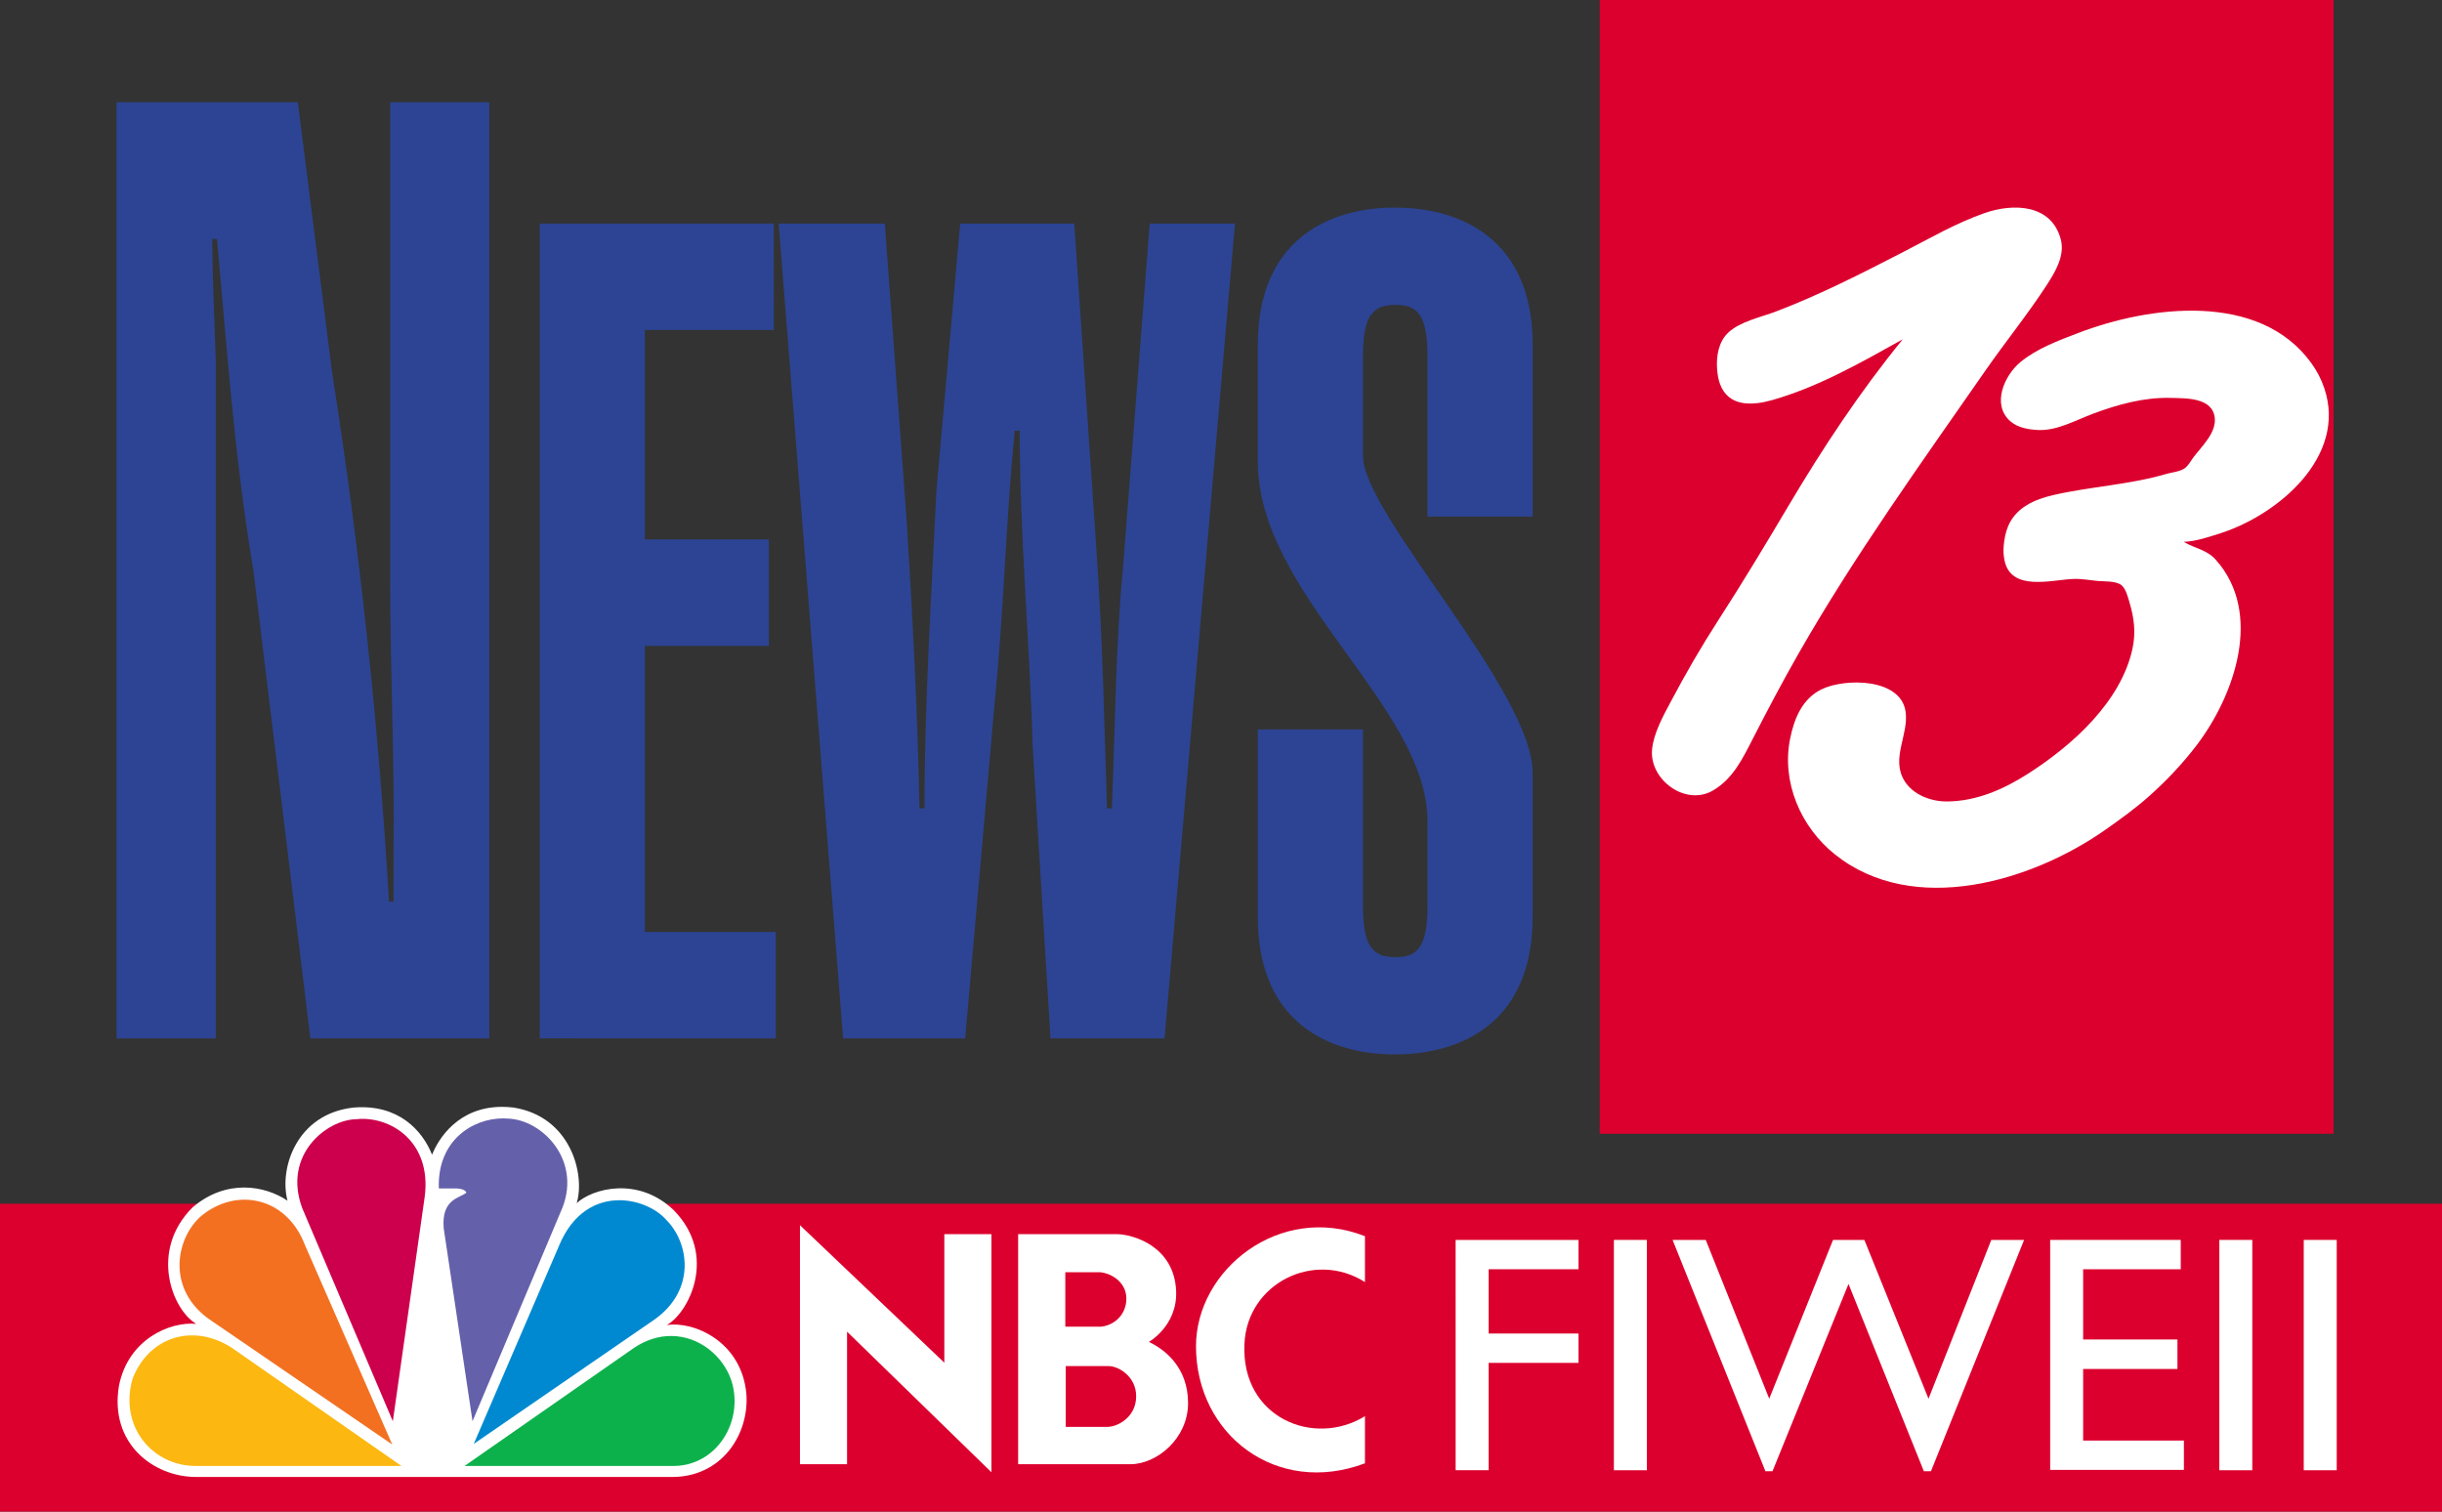 <?xml version="1.0" encoding="UTF-8" standalone="no"?>
<svg
   xmlns:dc="http://purl.org/dc/elements/1.1/"
   xmlns:cc="http://creativecommons.org/ns#"
   xmlns:rdf="http://www.w3.org/1999/02/22-rdf-syntax-ns#"
   xmlns:svg="http://www.w3.org/2000/svg"
   xmlns="http://www.w3.org/2000/svg"
   xmlns:sodipodi="http://sodipodi.sourceforge.net/DTD/sodipodi-0.dtd"
   xmlns:inkscape="http://www.inkscape.org/namespaces/inkscape"
   sodipodi:docname="KTNL_1996.svg"
   inkscape:version="1.0 (4035a4fb49, 2020-05-01)"
   id="svg8"
   version="1.1"
   viewBox="0 0 77.047 47.696"
   height="47.696mm"
   width="77.047mm">
  <rect x="0" y="0" width="77.047" height="47.696" fill="#333333" stroke="none"/>
  <defs
     id="defs2" />
  <sodipodi:namedview
     inkscape:window-maximized="1"
     inkscape:window-y="-8"
     inkscape:window-x="-8"
     inkscape:window-height="706"
     inkscape:window-width="1360"
     showgrid="false"
     inkscape:document-rotation="0"
     inkscape:current-layer="layer1"
     inkscape:document-units="mm"
     inkscape:cy="128.35739"
     inkscape:cx="145.53302"
     inkscape:zoom="2"
     inkscape:pageshadow="2"
     inkscape:pageopacity="0.0"
     borderopacity="1.0"
     bordercolor="#666666"
     pagecolor="#ffffff"
     id="base" />
  <g
     transform="translate(-61.207,-120.491)"
     id="layer1"
     inkscape:groupmode="layer"
     inkscape:label="Camada 1">
    <g
       style="font-style:normal;font-weight:normal;font-size:38.63px;line-height:1.25;font-family:sans-serif;letter-spacing:-0.52px;word-spacing:0px;fill:#2c4493;fill-opacity:1;stroke:none;stroke-width:0.966"
       id="text849"
       transform="scale(0.931,1.074)"
       aria-label="NEWS">
      <path
         id="path2712"
         style="font-style:normal;font-variant:normal;font-weight:normal;font-stretch:normal;font-family:'Helvetica Ultra Compressed';-inkscape-font-specification:'Helvetica Ultra Compressed';fill:#2c4493;fill-opacity:1;stroke-width:0.966"
         d="m 69.694,115.192 v 27.504 h 3.361 v -19.933 c -0.039,-1.159 -0.116,-2.356 -0.116,-3.554 h 0.155 c 0.348,3.245 0.579,6.335 1.236,9.735 l 1.931,13.752 h 6.065 v -27.504 h -3.361 v 13.984 c 0,2.665 0.155,5.37 0.116,8.035 v 1.468 h -0.155 c -0.348,-5.176 -1.004,-10.469 -1.931,-15.568 l -1.159,-7.919 z" />
      <path
         id="path2714"
         style="font-size:33.62px;fill:#2c4493;fill-opacity:1;stroke-width:0.966"
         d="m 92.035,142.696 v -3.127 h -4.438 v -8.405 h 4.203 v -3.127 h -4.203 v -6.153 h 4.371 v -3.127 h -7.934 v 23.938 z" />
      <path
         id="path2716"
         style="font-size:33.62px;fill:#2c4493;fill-opacity:1;stroke-width:0.966"
         d="m 98.452,142.696 1.009,-9.952 c 0.303,-2.622 0.37,-5.278 0.672,-7.901 h 0.168 c 0,3.093 0.336,6.153 0.437,9.246 l 0.605,8.607 h 3.866 l 2.387,-23.938 h -2.891 l -0.908,10.153 c -0.235,2.084 -0.269,4.673 -0.37,7.027 h -0.168 c -0.101,-2.589 -0.134,-4.808 -0.37,-7.733 l -0.74,-9.447 h -3.866 l -0.807,7.867 c -0.168,3.093 -0.403,6.186 -0.403,9.313 h -0.168 c -0.067,-2.858 -0.235,-5.682 -0.437,-8.472 l -0.74,-8.708 h -3.597 l 2.185,23.938 z" />
      <path
         id="path2718"
         style="font-size:33.62px;fill:#2c4493;fill-opacity:1;stroke-width:0.966"
         d="m 111.934,133.619 h -3.564 v 5.514 c 0,3.127 2.454,4.034 4.64,4.034 2.219,0 4.673,-0.908 4.673,-4.034 v -4.236 c 0,-2.421 -5.749,-7.598 -5.749,-9.313 v -2.959 c 0,-1.21 0.37,-1.479 1.109,-1.479 0.706,0 1.076,0.269 1.076,1.479 v 4.74 h 3.564 v -5.043 c 0,-3.127 -2.454,-4.034 -4.673,-4.034 -2.185,0 -4.64,0.908 -4.64,4.034 v 3.429 c 0,3.9 5.749,7.195 5.749,10.557 v 2.522 c 0,1.21 -0.37,1.479 -1.076,1.479 -0.74,0 -1.109,-0.269 -1.109,-1.479 z" />
    </g>
    <rect
       y="158.472"
       x="61.207"
       height="9.715"
       width="77.047"
       id="rect853"
       style="fill:#dc002e;fill-opacity:1;fill-rule:evenodd;stroke:none;stroke-width:3.668;stroke-linecap:round;stroke-linejoin:round;stroke-miterlimit:10;paint-order:markers stroke fill" />
    <rect
       style="fill:#dc002e;fill-opacity:1;fill-rule:evenodd;stroke:none;stroke-width:3.858;stroke-linecap:round;stroke-linejoin:round;stroke-miterlimit:10;paint-order:markers stroke fill"
       id="rect853-7"
       width="23.152"
       height="35.774"
       x="111.68"
       y="120.491" />
    <g
       transform="matrix(0.95,0,0,0.95,5.289,7.843)"
       id="g2137">
      <g
         id="g1454"
         transform="matrix(0.117,0,0,0.117,62.767,155.339)">
        <path
           id="path2986"
           d="M 89.265,13.588 C 86.483,6.655 79.702,-0.833 67.002,0.196 50.826,1.95 45.783,17.417 48.228,26.643 41.785,22.291 30.83,20.377 21.266,28.549 8.919,40.896 15.523,57.595 22.312,61.6 14.831,60.909 3.008,65.952 0.392,79.143 -2.391,95.52 10.125,105.068 22.312,105.068 H 157.444 c 14.092,0 21.911,-12.161 21.034,-23.631 -1.383,-14.969 -15.114,-20.713 -22.603,-19.482 6.258,-3.483 14.615,-19.844 1.906,-32.706 C 147.694,19.676 134.834,23.159 130.313,27.334 132.75,19.338 128.753,2.809 112.391,0.194 111.261,0.068 110.173,0 109.135,0 96.644,0.002 91.029,9.11 89.265,13.588"
           style="fill:#ffffff;stroke-width:1.078"
           inkscape:connector-curvature="0" />
        <path
           id="path2988"
           d="m 23.517,31.155 c -7.134,6.443 -9.732,21.042 3.129,29.576 L 77.956,95.848 53.078,38.99 C 47.865,25.572 33.604,22.646 23.517,31.155"
           style="fill:#f37021;stroke-width:1.078"
           inkscape:connector-curvature="0" />
        <path
           id="path2990"
           d="M 67.684,3.51 C 59.343,3.679 46.819,13.588 52.394,28.717 L 78.124,89.254 87.165,25.581 C 89.257,9.759 77.256,2.456 67.684,3.51"
           style="fill:#cc004c;stroke-width:1.078"
           inkscape:connector-curvature="0" />
        <path
           id="path2992"
           d="m 91.18,23.152 h 4.866 c 0,0 2.598,0 2.951,1.223 -1.914,1.56 -7.125,1.755 -6.434,10.087 l 8.18,54.784 25.554,-60.696 c 5.228,-13.552 -5.744,-24.87 -15.476,-25.216 -0.455,-0.033 -0.911,-0.06 -1.383,-0.06 -8.737,0 -18.746,6.334 -18.257,19.879"
           style="fill:#6460aa;stroke-width:1.078"
           inkscape:connector-curvature="0" />
        <path
           id="path2994"
           d="m 125.269,39.505 -24.171,56.176 51.293,-35.302 c 11.825,-8.366 9.918,-21.742 3.299,-28.354 -2.775,-3.112 -7.869,-5.516 -13.266,-5.516 -6.377,-0.001 -13.199,3.373 -17.155,12.995"
           style="fill:#0089d0;stroke-width:1.078"
           inkscape:connector-curvature="0" />
        <path
           id="path2996"
           d="M 146.648,68.373 98.477,101.939 h 59.313 c 12.169,0 19.988,-12.517 16.512,-24.003 -2.328,-7.219 -9.218,-12.886 -17.213,-12.895 -3.365,6.27e-4 -6.933,1.012 -10.441,3.331"
           style="fill:#0db14b;stroke-width:1.078"
           inkscape:connector-curvature="0" />
        <path
           id="path2998"
           d="M 22.134,101.939 H 80.571 L 32.389,68.373 C 21.257,61.238 8.742,65.412 4.222,77.252 0.392,90.806 9.956,101.939 22.134,101.939"
           style="fill:#fcb711;stroke-width:1.078"
           inkscape:connector-curvature="0" />
      </g>
      <g
         aria-label="FIWEII"
         id="text1494"
         style="font-style:normal;font-weight:normal;font-size:10.53px;line-height:1.25;font-family:sans-serif;letter-spacing:0px;word-spacing:0px;fill:#ffffff;fill-opacity:1;stroke:none;stroke-width:0.263"
         transform="matrix(1.065,0,0,1.065,-7.501,-10.78)">
        <path
           d="m 107.704,160.13 h 3.831 v 0.915 h -2.802 v 2.005 h 2.802 v 0.915 h -2.802 v 3.347 h -1.028 z"
           style="font-style:normal;font-variant:normal;font-weight:normal;font-stretch:normal;font-family:'Gill Sans MT';-inkscape-font-specification:'Gill Sans MT';fill:#ffffff;stroke-width:0.263"
           id="path1498" />
        <path
           d="m 112.64,160.13 h 1.028 v 7.183 h -1.028 z"
           style="font-style:normal;font-variant:normal;font-weight:normal;font-stretch:normal;font-family:'Gill Sans MT';-inkscape-font-specification:'Gill Sans MT';fill:#ffffff;stroke-width:0.263"
           id="path1500" />
        <path
           d="m 124.409,160.13 h 1.023 l -2.905,7.214 h -0.221 l -2.35,-5.841 -2.37,5.841 h -0.221 l -2.895,-7.214 h 1.034 l 1.98,4.952 1.99,-4.952 h 0.977 l 2,4.952 z"
           style="font-style:normal;font-variant:normal;font-weight:normal;font-stretch:normal;font-family:'Gill Sans MT';-inkscape-font-specification:'Gill Sans MT';fill:#ffffff;stroke-width:0.263"
           id="path1502" />
        <path
           d="m 126.245,160.13 h 4.072 v 0.915 h -3.044 v 2.19 h 2.941 v 0.92 h -2.941 v 2.232 h 3.142 v 0.915 h -4.17 z"
           style="font-style:normal;font-variant:normal;font-weight:normal;font-stretch:normal;font-family:'Gill Sans MT';-inkscape-font-specification:'Gill Sans MT';fill:#ffffff;stroke-width:0.263"
           id="path1504" />
        <path
           d="m 131.52,160.13 h 1.028 v 7.183 h -1.028 z"
           style="font-style:normal;font-variant:normal;font-weight:normal;font-stretch:normal;font-family:'Gill Sans MT';-inkscape-font-specification:'Gill Sans MT';fill:#ffffff;stroke-width:0.263"
           id="path1506" />
        <path
           d="m 134.153,160.13 h 1.028 v 7.183 h -1.028 z"
           style="font-style:normal;font-variant:normal;font-weight:normal;font-stretch:normal;font-family:'Gill Sans MT';-inkscape-font-specification:'Gill Sans MT';fill:#ffffff;stroke-width:0.263"
           id="path1508" />
      </g>
      <g
         id="g2092"
         transform="matrix(0.071,0,0,0.071,76.43,130.56)"
         style="fill:#ffffff">
        <path
           d="m 391.032,515.752 v -22.059 c -23.797,14.716 -57.995,0.809 -56.377,-33.748 1.199,-28.353 32.579,-44.058 56.377,-28.983 v -21.46 c -39.892,-15.675 -79.035,15.705 -79.035,51.461 0,41.481 37.764,70.313 79.035,54.788"
           id="path10130"
           style="fill:#ffffff;fill-rule:nonzero;stroke:none" />
        <path
           d="M 216.303,519.927 V 408.552 h -22.029 v 60.123 l -67.526,-64.319 v 111.824 h 22.029 v -62.011 z"
           id="path10134"
           style="fill:#ffffff;fill-rule:nonzero;stroke:none" />
        <path
           d="m 279.424,438.701 c 0,7.133 -5.155,12.318 -11.719,13.128 h -16.844 v -25.446 h 16.484 c 5.365,0.599 12.079,4.795 12.079,12.318 m 28.863,48.884 c 0,-16.934 -11.149,-25.266 -18.343,-28.623 0,0 13.337,-7.523 12.768,-23.618 -0.809,-21.46 -20.68,-26.795 -27.844,-26.795 H 228.802 v 107.628 h 52.45 c 12.498,0 27.034,-12.109 27.034,-28.593 m -24.277,-3.207 c 0,9.711 -8.542,14.326 -13.487,14.326 h -19.452 v -28.443 h 20.051 c 4.526,0 12.888,4.765 12.888,14.117"
           id="path10138"
           style="fill:#ffffff;fill-rule:nonzero;stroke:none" />
      </g>
    </g>
    <g
       transform="matrix(0.027,0,0,0.027,163.971,122.102)"
       id="g3879">
      <g
         transform="translate(0,92.371)"
         id="g3904">
        <g
           transform="translate(-11.547)"
           id="g3908">
          <path
             id="path3875"
             d="m -1242.731,481.157 c 12.649,7.75 26.625,8.916 37.213,20.697 56.081,62.395 22.257,159.061 -22.696,217.737 -16.36,21.355 -35.08,41.091 -55.184,58.967 -15.781,14.03 -33.212,26.617 -50.459,38.772 -86.261,60.791 -224.535,102.197 -316.178,29.332 -40.436,-32.151 -62.987,-84.835 -52.58,-135.872 4.726,-23.178 14.134,-46.333 36.739,-57.325 27.114,-13.184 92.235,-13.296 98.094,25.907 4.059,27.156 -17.603,54.849 -1.218,81.244 10.155,16.359 31.077,24.036 49.407,23.942 34.899,-0.18 66.512,-14.215 95.522,-32.813 51.173,-32.807 107.989,-83.673 121.442,-145.68 4.11,-18.944 1.93,-36.208 -3.624,-54.585 -1.812,-5.996 -4.019,-14.984 -8.824,-19.316 -6.256,-5.64 -20.512,-4.559 -28.416,-5.308 -9.139,-0.866 -18.721,-2.672 -27.902,-2.354 -25.655,0.89 -73.396,15.373 -80.844,-22.015 -1.044,-5.24 -1.356,-10.84 -0.915,-16.158 0.66,-7.974 2.129,-16.212 5.276,-23.608 9.259,-21.765 30.881,-31.17 52.621,-36.196 43.655,-10.093 88.593,-11.975 131.916,-24.663 6.521,-1.91 14.624,-2.487 20.545,-5.906 5.153,-2.975 8.274,-9.523 11.809,-14.131 9.468,-12.338 25.986,-27.873 24.561,-44.883 -2.059,-24.587 -33.302,-23.512 -51.501,-23.991 -31.389,-0.825 -62.045,7.705 -91.163,18.614 -20.169,7.556 -41.935,20.014 -64.068,18.892 -11.022,-0.559 -23.473,-2.653 -32.096,-10.14 -22.489,-19.525 -6.97,-53.79 11.518,-69.077 19.42,-16.057 44.256,-25.164 67.477,-34.072 83.601,-32.072 212.095,-48.662 272.616,35.127 6.668,9.231 11.659,18.788 15.255,29.571 26.579,79.713 -54.081,147.586 -121.194,169.17 -13.639,4.386 -28.743,9.556 -43.148,10.124 z"
             style="fill:#ffffff;stroke:none" />
          <path
             id="path3873"
             d="m -1571.154,244.522 c -48.462,27.007 -98.099,55.421 -152,70.859 -23.152,6.631 -51.532,8.62 -61.558,-18.859 -2.044,-5.602 -2.946,-12.064 -3.353,-18 -1.003,-14.635 1.855,-31.281 13.001,-41.815 13.807,-13.048 38.46,-18.123 55.91,-24.761 51.115,-19.444 100.457,-44.627 149,-69.682 31.022,-16.012 61.925,-33.916 95,-45.398 32.619,-11.324 77.56,-10.873 88.711,30.656 5.054,18.825 -6.167,37.778 -16.02,53 -22.252,34.376 -48.294,66.368 -71.666,100 -75.672,108.887 -153.338,216.657 -219.175,332 -18.386,32.21 -35.676,64.999 -52.592,98 -12.033,23.475 -23.445,47.633 -47.258,61.384 -31.95,18.451 -74.371,-12.991 -70.829,-48.384 1.897,-18.962 12.782,-38.437 21.532,-55 17.248,-32.653 35.933,-64.958 55.989,-96 28.311,-43.818 54.957,-88.164 81.575,-133 40.684,-68.527 83.406,-133.199 133.734,-195"
             style="fill:#ffffff;stroke:none" />
        </g>
      </g>
    </g>
  </g>
</svg>
